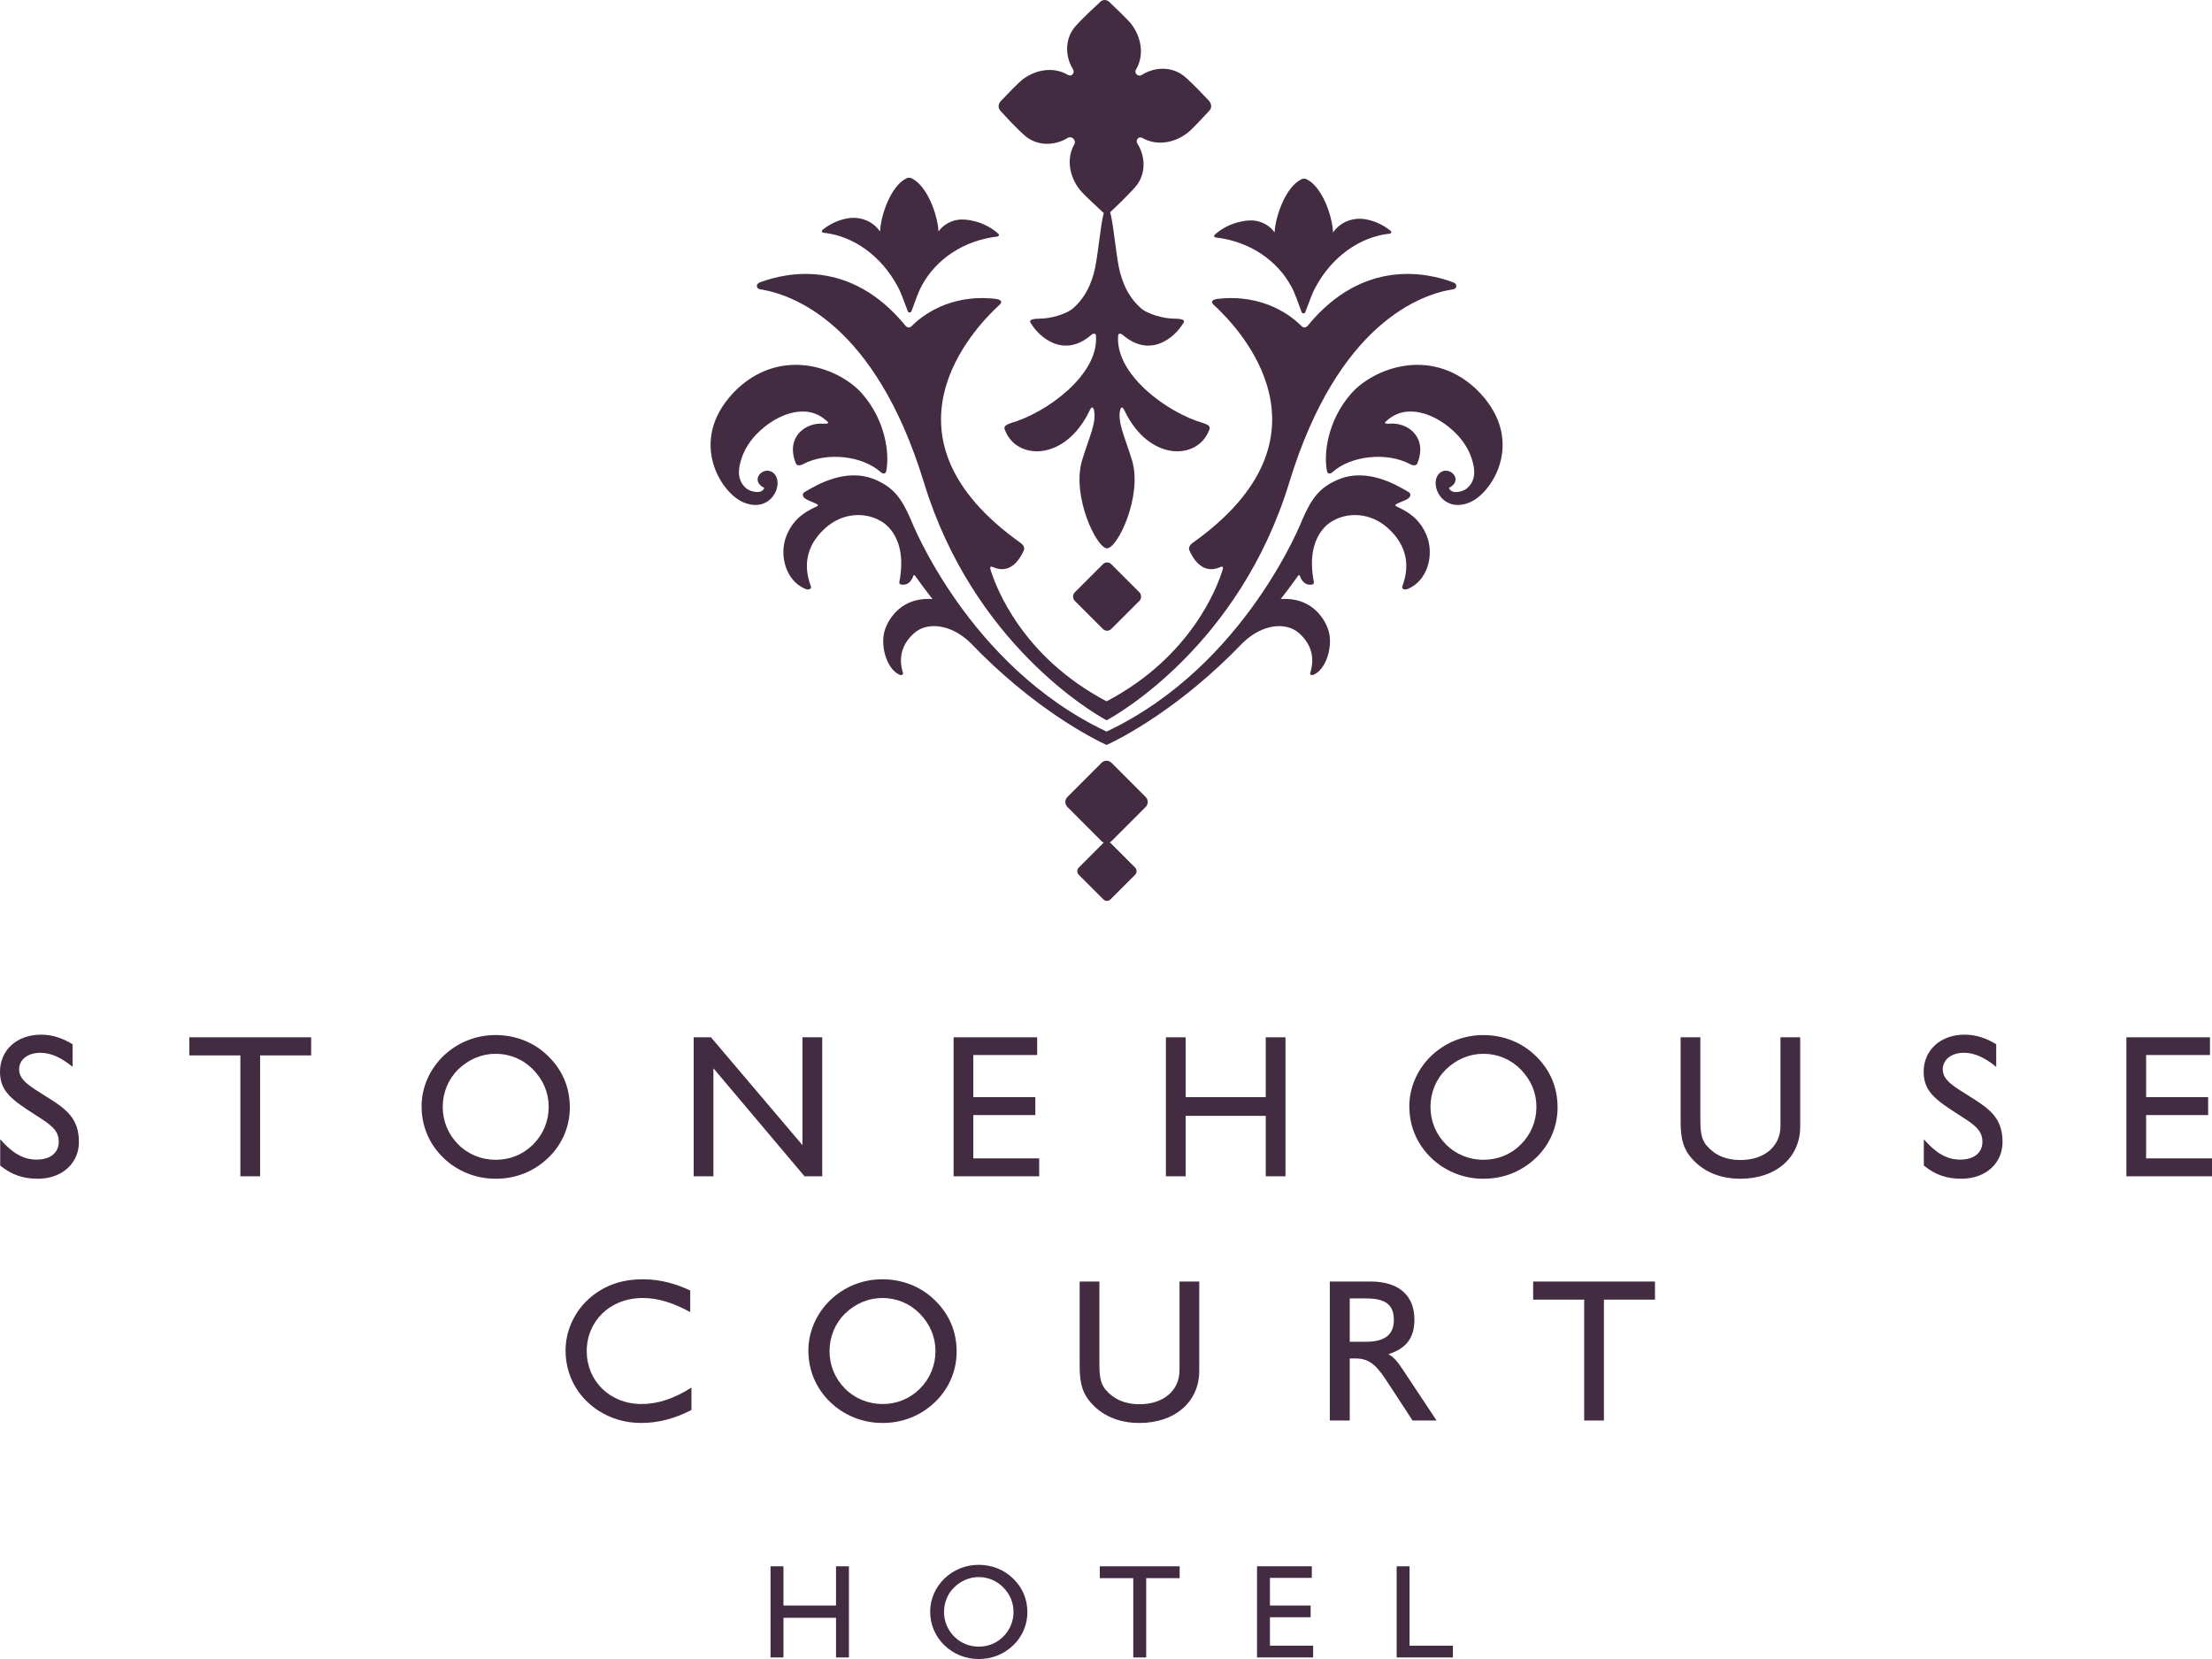 <?xml version="1.0" standalone="no"?>
<!DOCTYPE svg PUBLIC "-//W3C//DTD SVG 1.1//EN" "http://www.w3.org/Graphics/SVG/1.1/DTD/svg11.dtd">
<!--Generator: Xara Designer (www.xara.com), SVG filter version: 6.6.0.0-->
<svg fill="none" fill-rule="evenodd" stroke="black" stroke-width="0.501" stroke-linejoin="bevel" stroke-miterlimit="10" font-family="Times New Roman" font-size="16" style="font-variant-ligatures:none" xmlns:xlink="http://www.w3.org/1999/xlink" xmlns="http://www.w3.org/2000/svg" version="1.1" overflow="visible" width="122.998pt" height="92.25pt" viewBox="144 -642.75 122.998 92.25">
 <defs>
	</defs>
 <g id="Page background" transform="scale(1 -1)"/>
 <g id="MouseOff" transform="scale(1 -1)">
  <path d="M 205.154,554.997 L 207.016,554.997 L 207.016,550.588 L 207.734,550.588 L 207.734,554.997 L 209.595,554.997 L 209.595,555.656 L 205.154,555.656 L 205.154,554.997 Z" fill="#432b42" stroke="none" stroke-width="0.075" fill-rule="nonzero" stroke-linejoin="miter" marker-start="none" marker-end="none"/>
  <path d="M 190.487,553.474 L 187.564,553.474 L 187.564,555.656 L 186.846,555.656 L 186.846,550.588 L 187.564,550.588 L 187.564,552.793 L 190.487,552.793 L 190.487,550.588 L 191.205,550.588 L 191.205,555.656 L 190.487,555.656 L 190.487,553.474 Z" fill="#432b42" stroke="none" stroke-width="0.075" fill-rule="nonzero" stroke-linejoin="miter" marker-start="none" marker-end="none"/>
  <path d="M 214.615,552.823 L 216.877,552.823 L 216.877,553.475 L 214.615,553.475 L 214.615,555.012 L 216.943,555.012 L 216.943,555.657 L 213.897,555.657 L 213.897,550.589 L 217.017,550.589 L 217.017,551.242 L 214.615,551.242 L 214.615,552.823 Z" fill="#432b42" stroke="none" stroke-width="0.075" fill-rule="nonzero" stroke-linejoin="miter" marker-start="none" marker-end="none"/>
  <path d="M 199.793,551.753 C 199.422,551.382 198.947,551.189 198.42,551.189 C 197.909,551.189 197.412,551.39 197.056,551.753 C 196.693,552.116 196.493,552.599 196.493,553.119 C 196.493,553.639 196.693,554.129 197.056,554.484 C 197.427,554.848 197.909,555.057 198.42,555.057 C 198.939,555.057 199.422,554.855 199.785,554.484 C 200.156,554.106 200.357,553.639 200.357,553.119 C 200.357,552.599 200.156,552.116 199.793,551.753 Z M 198.42,555.738 C 197.702,555.738 197.033,555.471 196.514,554.975 C 196.011,554.484 195.722,553.824 195.722,553.141 C 195.722,552.421 195.996,551.768 196.514,551.264 C 197.019,550.773 197.702,550.5 198.42,550.5 C 199.155,550.5 199.815,550.759 200.342,551.264 C 200.852,551.753 201.127,552.414 201.127,553.096 C 201.127,553.832 200.86,554.462 200.334,554.975 C 199.83,555.471 199.148,555.738 198.42,555.738 Z" fill="#432b42" stroke="none" stroke-width="0.075" fill-rule="nonzero" stroke-linejoin="miter" marker-start="none" marker-end="none"/>
  <path d="M 222.379,555.656 L 221.661,555.656 L 221.661,550.588 L 224.788,550.588 L 224.788,551.241 L 222.379,551.241 L 222.379,555.656 Z" fill="#432b42" stroke="none" stroke-width="0.075" fill-rule="nonzero" stroke-linejoin="miter" marker-start="none" marker-end="none"/>
  <path d="M 219.968,568.142 L 219.052,568.142 L 219.052,570.551 L 219.968,570.551 C 221.009,570.551 221.506,570.224 221.506,569.352 C 221.506,568.537 220.997,568.142 219.968,568.142 Z M 223.881,563.762 L 222.004,566.591 C 221.755,566.964 221.539,567.27 221.2,567.451 C 222.207,567.768 222.648,568.367 222.648,569.375 C 222.648,570.71 221.789,571.491 220.205,571.491 L 217.944,571.491 L 217.944,563.762 L 219.052,563.762 L 219.052,567.213 L 219.38,567.213 C 220.251,567.213 220.624,566.704 221.223,565.787 L 222.546,563.762 L 223.881,563.762 Z" fill="#432b42" stroke="none" stroke-width="0.075" fill-rule="nonzero" stroke-linejoin="miter" marker-start="none" marker-end="none"/>
  <path d="M 229.251,570.484 L 232.089,570.484 L 232.089,563.762 L 233.186,563.762 L 233.186,570.484 L 236.025,570.484 L 236.025,571.491 L 229.251,571.491 L 229.251,570.484 Z" fill="#432b42" stroke="none" stroke-width="0.075" fill-rule="nonzero" stroke-linejoin="miter" marker-start="none" marker-end="none"/>
  <path d="M 176.625,567.621 C 176.625,569.273 177.902,570.575 179.746,570.575 C 180.593,570.575 181.441,570.303 182.38,569.793 L 182.38,570.993 C 181.667,571.321 180.809,571.616 179.746,571.616 C 178.501,571.616 177.484,571.231 176.658,570.45 C 175.889,569.714 175.448,568.696 175.448,567.655 C 175.448,566.286 176.115,565.063 177.269,564.316 C 177.969,563.863 178.773,563.626 179.666,563.626 C 180.593,563.626 181.543,563.875 182.448,564.35 L 182.448,565.595 C 181.497,564.985 180.582,564.679 179.678,564.679 C 177.902,564.679 176.625,565.969 176.625,567.621 Z" fill="#432b42" stroke="none" stroke-width="0.075" fill-rule="nonzero" stroke-linejoin="miter" marker-start="none" marker-end="none"/>
  <path d="M 193.066,564.679 C 192.286,564.679 191.528,564.985 190.985,565.539 C 190.431,566.094 190.126,566.829 190.126,567.621 C 190.126,568.413 190.431,569.16 190.985,569.703 C 191.551,570.258 192.286,570.575 193.066,570.575 C 193.857,570.575 194.593,570.269 195.147,569.703 C 195.712,569.126 196.017,568.413 196.017,567.621 C 196.017,566.829 195.712,566.094 195.158,565.539 C 194.593,564.973 193.869,564.679 193.066,564.679 Z M 197.194,567.587 C 197.194,568.707 196.787,569.669 195.983,570.451 C 195.215,571.208 194.174,571.616 193.066,571.616 C 191.969,571.616 190.951,571.208 190.16,570.451 C 189.391,569.703 188.95,568.696 188.95,567.655 C 188.95,566.557 189.368,565.561 190.16,564.792 C 190.929,564.045 191.969,563.626 193.066,563.626 C 194.186,563.626 195.192,564.022 195.995,564.792 C 196.775,565.539 197.194,566.546 197.194,567.587 Z" fill="#432b42" stroke="none" stroke-width="0.075" fill-rule="nonzero" stroke-linejoin="miter" marker-start="none" marker-end="none"/>
  <path d="M 209.587,566.557 C 209.587,565.437 208.705,564.668 207.36,564.668 C 206.557,564.668 205.934,564.939 205.482,565.47 C 205.143,565.866 205.131,566.364 205.131,567.054 L 205.131,571.491 L 204.034,571.491 L 204.034,567.01 C 204.034,566.161 204.058,565.493 204.578,564.849 C 205.222,564.056 206.172,563.626 207.36,563.626 C 209.349,563.626 210.684,564.815 210.684,566.523 L 210.684,571.491 L 209.587,571.491 L 209.587,566.557 Z" fill="#432b42" stroke="none" stroke-width="0.075" fill-rule="nonzero" stroke-linejoin="miter" marker-start="none" marker-end="none"/>
  <path d="M 189.719,577.342 L 189.719,585.071 L 188.622,585.071 L 188.622,579.073 L 183.533,585.071 L 182.572,585.071 L 182.572,577.342 L 183.669,577.342 L 183.669,583.35 L 188.735,577.342 L 189.719,577.342 Z" fill="#432b42" stroke="none" stroke-width="0.075" fill-rule="nonzero" stroke-linejoin="miter" marker-start="none" marker-end="none"/>
  <path d="M 146.589,581.766 C 145.651,582.355 145.063,582.683 145.063,583.294 C 145.063,583.815 145.526,584.21 146.239,584.21 C 146.85,584.21 147.403,583.939 148.037,583.429 L 148.037,584.686 C 147.461,585.037 146.884,585.218 146.284,585.218 C 144.916,585.218 144,584.335 144,583.158 C 144,582.049 144.679,581.585 145.979,580.747 C 146.816,580.216 147.268,579.911 147.268,579.265 C 147.268,578.654 146.805,578.27 146.035,578.27 C 145.278,578.27 144.679,578.643 144.011,579.401 L 144.011,577.941 C 144.645,577.421 145.289,577.206 146.103,577.206 C 147.472,577.206 148.388,578.088 148.388,579.242 C 148.388,580.544 147.72,581.065 146.589,581.766 Z" fill="#432b42" stroke="none" stroke-width="0.075" fill-rule="nonzero" stroke-linejoin="miter" marker-start="none" marker-end="none"/>
  <path d="M 154.528,584.064 L 157.366,584.064 L 157.366,577.342 L 158.463,577.342 L 158.463,584.064 L 161.302,584.064 L 161.302,585.071 L 154.528,585.071 L 154.528,584.064 Z" fill="#432b42" stroke="none" stroke-width="0.075" fill-rule="nonzero" stroke-linejoin="miter" marker-start="none" marker-end="none"/>
  <path d="M 173.651,579.118 C 173.085,578.552 172.361,578.259 171.559,578.259 C 170.778,578.259 170.02,578.564 169.477,579.118 C 168.923,579.674 168.618,580.408 168.618,581.201 C 168.618,581.992 168.923,582.74 169.477,583.283 C 170.043,583.838 170.778,584.154 171.559,584.154 C 172.35,584.154 173.085,583.849 173.639,583.283 C 174.205,582.706 174.51,581.992 174.51,581.201 C 174.51,580.408 174.205,579.674 173.651,579.118 Z M 174.475,584.03 C 173.707,584.788 172.666,585.196 171.559,585.196 C 170.462,585.196 169.443,584.788 168.652,584.03 C 167.883,583.283 167.442,582.275 167.442,581.235 C 167.442,580.137 167.861,579.141 168.652,578.372 C 169.421,577.624 170.462,577.206 171.559,577.206 C 172.678,577.206 173.684,577.602 174.487,578.372 C 175.267,579.118 175.685,580.125 175.685,581.167 C 175.685,582.288 175.278,583.248 174.475,584.03 Z" fill="#432b42" stroke="none" stroke-width="0.075" fill-rule="nonzero" stroke-linejoin="miter" marker-start="none" marker-end="none"/>
  <path d="M 226.481,578.259 C 225.701,578.259 224.943,578.564 224.401,579.118 C 223.846,579.673 223.541,580.408 223.541,581.201 C 223.541,581.992 223.846,582.739 224.401,583.282 C 224.967,583.837 225.701,584.154 226.481,584.154 C 227.273,584.154 228.008,583.849 228.562,583.282 C 229.127,582.706 229.433,581.992 229.433,581.201 C 229.433,580.408 229.127,579.673 228.573,579.118 C 228.008,578.552 227.284,578.259 226.481,578.259 Z M 230.609,581.167 C 230.609,582.287 230.202,583.248 229.399,584.03 C 228.63,584.787 227.59,585.195 226.481,585.195 C 225.384,585.195 224.367,584.787 223.575,584.03 C 222.807,583.282 222.365,582.275 222.365,581.235 C 222.365,580.137 222.784,579.141 223.575,578.371 C 224.345,577.624 225.384,577.206 226.481,577.206 C 227.601,577.206 228.608,577.602 229.41,578.371 C 230.191,579.118 230.609,580.125 230.609,581.167 Z" fill="#432b42" stroke="none" stroke-width="0.075" fill-rule="nonzero" stroke-linejoin="miter" marker-start="none" marker-end="none"/>
  <path d="M 198.121,580.747 L 201.57,580.747 L 201.57,581.743 L 198.121,581.743 L 198.121,584.086 L 201.672,584.086 L 201.672,585.071 L 197.024,585.071 L 197.024,577.342 L 201.784,577.342 L 201.784,578.338 L 198.121,578.338 L 198.121,580.747 Z" fill="#432b42" stroke="none" stroke-width="0.075" fill-rule="nonzero" stroke-linejoin="miter" marker-start="none" marker-end="none"/>
  <path d="M 208.83,585.071 L 208.83,577.342 L 209.926,577.342 L 209.926,580.703 L 214.382,580.703 L 214.382,577.342 L 215.479,577.342 L 215.479,585.071 L 214.382,585.071 L 214.382,581.744 L 209.926,581.744 L 209.926,585.071 L 208.83,585.071 Z" fill="#432b42" stroke="none" stroke-width="0.075" fill-rule="nonzero" stroke-linejoin="miter" marker-start="none" marker-end="none"/>
  <path d="M 243.003,580.137 C 243.003,579.017 242.121,578.247 240.775,578.247 C 239.972,578.247 239.35,578.519 238.897,579.051 C 238.558,579.446 238.547,579.945 238.547,580.635 L 238.547,585.071 L 237.45,585.071 L 237.45,580.589 C 237.45,579.741 237.473,579.073 237.993,578.428 C 238.638,577.636 239.587,577.206 240.775,577.206 C 242.765,577.206 244.1,578.395 244.1,580.103 L 244.1,585.071 L 243.003,585.071 L 243.003,580.137 Z" fill="#432b42" stroke="none" stroke-width="0.075" fill-rule="nonzero" stroke-linejoin="miter" marker-start="none" marker-end="none"/>
  <path d="M 263.334,578.338 L 263.334,580.747 L 266.783,580.747 L 266.783,581.743 L 263.334,581.743 L 263.334,584.086 L 266.885,584.086 L 266.885,585.071 L 262.238,585.071 L 262.238,577.342 L 266.998,577.342 L 266.998,578.338 L 263.334,578.338 Z" fill="#432b42" stroke="none" stroke-width="0.075" fill-rule="nonzero" stroke-linejoin="miter" marker-start="none" marker-end="none"/>
  <path d="M 253.553,581.766 C 252.614,582.355 252.027,582.683 252.027,583.294 C 252.027,583.815 252.49,584.21 253.202,584.21 C 253.813,584.21 254.367,583.939 255,583.429 L 255,584.686 C 254.424,585.037 253.846,585.218 253.248,585.218 C 251.879,585.218 250.964,584.335 250.964,583.158 C 250.964,582.049 251.642,581.585 252.942,580.747 C 253.78,580.216 254.232,579.911 254.232,579.265 C 254.232,578.654 253.768,578.27 252.999,578.27 C 252.241,578.27 251.642,578.643 250.974,579.401 L 250.974,577.941 C 251.608,577.421 252.252,577.206 253.066,577.206 C 254.435,577.206 255.351,578.088 255.351,579.242 C 255.351,580.544 254.684,581.065 253.553,581.766 Z" fill="#432b42" stroke="none" stroke-width="0.075" fill-rule="nonzero" stroke-linejoin="miter" marker-start="none" marker-end="none"/>
  <path d="M 200.91,635.276 C 201.578,634.631 202.584,634.606 203.353,635.072 L 203.37,635.083 C 203.479,635.148 203.642,635.117 203.708,635.007 L 203.743,634.951 C 203.789,634.866 203.774,634.778 203.732,634.718 L 203.72,634.694 C 203.297,633.917 203.456,632.949 204.039,632.203 C 204.223,631.967 205.033,631.217 205.374,630.904 C 205.172,630.164 205.044,628.339 204.822,627.551 C 204.542,626.559 204.14,626.045 203.709,625.643 C 203.313,625.273 202.391,625.028 201.806,625.032 C 201.484,625.028 201.151,624.988 201.331,624.764 C 201.745,624.062 203.114,622.763 204.693,624.137 C 204.776,624.21 204.958,624.237 204.942,624.06 C 205.095,621.912 202.196,619.797 200.226,619.231 C 199.867,619.111 199.804,619.018 199.881,618.834 C 200.515,617.153 203.23,617.06 204.597,619.939 C 204.667,620.087 204.753,620.174 204.822,619.981 C 205.002,619.27 204.555,618.444 204.161,617.127 C 203.59,615.156 204.974,612.261 205.558,612.261 C 206.142,612.261 207.526,615.156 206.955,617.127 C 206.559,618.444 206.114,619.27 206.293,619.981 C 206.362,620.174 206.448,620.087 206.518,619.939 C 207.886,617.06 210.601,617.153 211.235,618.834 C 211.312,619.018 211.249,619.111 210.889,619.231 C 208.917,619.797 206.02,621.912 206.173,624.06 C 206.157,624.237 206.339,624.21 206.422,624.137 C 208.002,622.763 209.371,624.062 209.785,624.764 C 209.965,624.988 209.631,625.028 209.309,625.032 C 208.725,625.028 207.801,625.273 207.405,625.643 C 206.976,626.045 206.572,626.559 206.293,627.551 C 206.067,628.355 205.938,630.238 205.729,630.948 C 206.693,631.848 207.083,632.305 207.083,632.305 C 207.718,632.982 207.729,633.988 207.253,634.752 L 207.243,634.769 C 207.175,634.876 207.207,635.019 207.316,635.087 L 207.324,635.094 C 207.397,635.121 207.478,635.11 207.539,635.07 L 207.562,635.058 C 208.338,634.634 209.305,634.793 210.051,635.376 C 210.272,635.547 210.881,636.199 211.224,636.573 C 211.507,636.856 211.216,637.157 211.216,637.157 C 210.347,638.086 209.949,638.423 209.949,638.423 C 209.273,639.057 208.267,639.07 207.504,638.593 L 207.487,638.583 C 207.38,638.515 207.237,638.547 207.169,638.655 L 207.149,638.683 C 207.122,638.757 207.134,638.836 207.176,638.896 L 207.187,638.919 C 207.624,639.69 207.476,640.66 206.905,641.414 C 206.738,641.633 206.052,642.29 205.679,642.644 C 205.679,642.644 205.437,642.883 205.178,642.644 C 204.241,641.788 203.859,641.354 203.859,641.354 C 203.215,640.685 203.189,639.68 203.656,638.91 L 203.666,638.892 C 203.732,638.784 203.698,638.642 203.589,638.575 L 203.579,638.569 C 203.506,638.541 203.427,638.553 203.366,638.595 L 203.343,638.607 C 202.573,639.042 201.603,638.895 200.85,638.324 C 200.638,638.161 200.011,637.509 199.652,637.13 C 199.652,637.13 199.369,636.864 199.653,636.559 C 200.486,635.647 200.91,635.276 200.91,635.276 Z" fill="#432b42" stroke="none" stroke-width="0.075" fill-rule="nonzero" stroke-linejoin="miter" marker-start="none" marker-end="none"/>
  <rect x="-4.797" y="-4.798" width="9.593" height="9.595" rx="1.089" ry="1.089" transform="matrix(0.212 0.212 -0.212 0.212 205.56 609.577)" fill="#432b42" fill-rule="nonzero" stroke-linejoin="miter" stroke="none" stroke-width="0.075"/>
  <path d="M 205.377,595.894 C 205.369,595.887 205.359,595.884 205.351,595.876 L 203.985,594.509 C 203.874,594.398 203.874,594.219 203.985,594.108 L 205.351,592.741 C 205.461,592.63 205.641,592.63 205.752,592.741 L 207.117,594.108 C 207.228,594.219 207.228,594.398 207.117,594.509 L 205.752,595.876 C 205.738,595.889 205.72,595.896 205.705,595.907 C 205.741,595.925 205.776,595.949 205.807,595.98 L 207.704,597.878 C 207.858,598.032 207.858,598.281 207.704,598.434 L 205.807,600.334 C 205.653,600.488 205.404,600.488 205.251,600.334 L 203.353,598.434 C 203.199,598.281 203.199,598.032 203.353,597.878 L 205.25,595.98 C 205.288,595.941 205.331,595.913 205.377,595.894 Z" fill="#432b42" stroke="none" stroke-width="0.075" fill-rule="nonzero" stroke-linejoin="miter" marker-start="none" marker-end="none"/>
  <path d="M 221.193,613.368 C 222.324,612.335 222.365,611.166 221.973,610.145 C 221.924,609.973 222.141,609.944 222.262,609.996 C 223.395,610.445 223.769,611.931 223.317,613 C 222.906,613.973 222.221,614.302 221.831,614.506 C 221.729,614.56 221.477,614.628 221.634,614.713 C 221.872,614.852 222.256,614.938 222.386,615.115 C 222.434,615.18 222.452,615.321 222.33,615.386 C 221.663,615.778 220.016,616.774 218.391,616.076 C 217.414,615.658 216.949,615.093 216.418,613.859 C 216.418,613.859 213.268,605.732 205.553,602.081 L 205.531,602.071 C 197.802,605.717 194.646,613.859 194.646,613.859 C 194.115,615.093 193.65,615.658 192.674,616.076 C 191.048,616.774 189.401,615.778 188.734,615.386 C 188.613,615.321 188.63,615.18 188.678,615.115 C 188.809,614.938 189.192,614.852 189.43,614.713 C 189.587,614.628 189.335,614.56 189.234,614.506 C 188.844,614.302 188.158,613.973 187.747,613 C 187.295,611.931 187.67,610.445 188.802,609.996 C 188.923,609.944 189.14,609.973 189.092,610.145 C 188.699,611.166 188.74,612.335 189.871,613.368 C 190.904,614.311 192.183,614.241 192.95,613.79 C 192.95,613.79 194.525,613.074 194.01,610.405 C 194.01,610.405 193.982,610.287 194.08,610.253 C 194.528,610.155 194.717,610.53 194.784,610.724 C 194.784,610.724 194.802,610.817 194.881,610.739 C 195.201,610.287 195.525,609.856 195.85,609.44 C 193.75,609.583 193.214,607.751 193.214,607.751 C 192.927,606.965 193.251,605.591 194.006,605.235 C 194.087,605.194 194.236,605.205 194.211,605.324 C 193.985,606.04 194.049,606.853 194.834,607.547 C 195.552,608.182 196.862,608.058 197.934,607.029 L 197.935,607.031 C 201.481,603.325 204.788,601.67 205.532,601.325 C 206.277,601.67 209.583,603.325 213.129,607.031 L 213.13,607.029 C 214.203,608.058 215.512,608.182 216.23,607.547 C 217.015,606.853 217.079,606.04 216.854,605.324 C 216.828,605.205 216.977,605.194 217.058,605.235 C 217.813,605.591 218.137,606.965 217.85,607.751 C 217.85,607.751 217.315,609.583 215.215,609.44 C 215.54,609.856 215.863,610.287 216.183,610.739 C 216.262,610.817 216.28,610.724 216.28,610.724 C 216.347,610.53 216.536,610.155 216.984,610.253 C 217.082,610.287 217.054,610.405 217.054,610.405 C 216.539,613.074 218.115,613.79 218.115,613.79 C 218.881,614.241 220.16,614.311 221.193,613.368 Z" fill="#432b42" stroke="none" stroke-width="0.075" fill-rule="nonzero" stroke-linejoin="miter" marker-start="none" marker-end="none"/>
  <path d="M 219.118,620.851 C 217.814,619.358 217.59,617.493 217.789,616.545 C 217.828,616.365 217.996,616.409 218.099,616.502 C 219.114,617.409 221.091,617.636 222.405,616.944 C 222.594,616.841 222.75,616.853 222.811,616.983 C 223.351,618.29 222.474,619.159 221.461,619.198 C 221.32,619.195 220.883,619.14 221.054,619.306 C 222.223,620.425 223.75,619.6 224.331,619.182 C 224.911,618.764 225.723,618.011 225.943,616.827 C 226.075,616.108 225.77,615.752 225.534,615.569 C 225.332,615.411 224.703,615.239 224.567,615.618 C 225.454,616.076 224.532,616.937 224.025,616.417 C 223.428,615.808 224.233,614.133 225.786,614.844 C 227.046,615.421 228.909,618.43 226.037,621.157 C 223.499,623.495 220.341,622.251 219.118,620.851 Z" fill="#432b42" stroke="none" stroke-width="0.075" fill-rule="nonzero" stroke-linejoin="miter" marker-start="none" marker-end="none"/>
  <path d="M 186.242,626.668 C 188.01,626.398 192.655,624.829 195.377,615.914 C 198.109,606.967 204.804,603.101 205.453,602.743 L 205.533,602.699 L 205.591,602.731 C 206.104,603.012 212.924,606.863 215.687,615.914 C 218.41,624.829 223.055,626.398 224.823,626.668 C 224.979,626.711 224.98,626.842 224.98,626.842 C 224.98,626.987 224.814,627.047 224.814,627.047 C 223.327,627.606 219.798,628.367 216.754,624.685 C 216.754,624.685 216.572,624.404 216.361,624.629 C 215.849,625.143 214.283,626.429 211.706,626.131 C 211.706,626.131 211.166,626.081 211.509,625.78 C 212.959,624.449 218.615,618.464 210.314,612.56 C 210.314,612.56 210.019,612.365 210.146,612.124 C 210.348,611.667 210.881,610.785 211.849,611.215 C 211.849,611.215 212.062,611.329 211.989,611.083 C 211.685,610.092 210.243,606.257 205.585,603.781 L 205.533,603.755 L 205.48,603.781 C 200.822,606.257 199.38,610.092 199.076,611.083 C 199.002,611.329 199.215,611.215 199.215,611.215 C 200.184,610.785 200.717,611.667 200.919,612.124 C 201.046,612.365 200.751,612.56 200.751,612.56 C 192.449,618.464 198.106,624.449 199.556,625.78 C 199.899,626.081 199.358,626.131 199.358,626.131 C 196.782,626.429 195.216,625.143 194.703,624.629 C 194.493,624.404 194.311,624.685 194.311,624.685 C 191.267,628.367 187.738,627.606 186.251,627.047 C 186.251,627.047 186.084,626.987 186.084,626.842 C 186.084,626.842 186.086,626.711 186.242,626.668 Z" fill="#432b42" stroke="none" stroke-width="0.075" fill-rule="nonzero" stroke-linejoin="miter" marker-start="none" marker-end="none"/>
  <path d="M 185.279,614.844 C 186.832,614.133 187.637,615.808 187.04,616.417 C 186.532,616.937 185.61,616.076 186.497,615.618 C 186.362,615.239 185.732,615.411 185.53,615.569 C 185.295,615.752 184.989,616.109 185.122,616.828 C 185.342,618.011 186.153,618.764 186.734,619.182 C 187.315,619.6 188.842,620.425 190.011,619.306 C 190.182,619.14 189.744,619.195 189.604,619.198 C 188.59,619.16 187.714,618.29 188.253,616.983 C 188.314,616.853 188.471,616.841 188.659,616.944 C 189.973,617.636 191.95,617.409 192.966,616.502 C 193.068,616.409 193.236,616.365 193.276,616.545 C 193.475,617.493 193.25,619.358 191.947,620.851 C 190.724,622.251 187.566,623.495 185.027,621.157 C 182.156,618.43 184.019,615.421 185.279,614.844 Z" fill="#432b42" stroke="none" stroke-width="0.075" fill-rule="nonzero" stroke-linejoin="miter" marker-start="none" marker-end="none"/>
  <path d="M 216.324,632.759 C 215.502,632.333 214.925,630.777 214.874,629.83 C 214.494,630.349 213.923,630.518 213.466,630.491 C 213.466,630.491 212.411,630.476 211.564,629.714 C 211.529,629.679 211.506,629.657 211.514,629.618 C 211.522,629.58 211.556,629.551 211.598,629.546 C 213.447,629.336 215.028,628.297 215.83,626.767 C 215.976,626.511 216.22,625.826 216.324,625.535 C 216.392,625.343 216.401,625.319 216.478,625.327 C 216.487,625.326 216.494,625.326 216.502,625.326 C 216.558,625.326 216.572,625.364 216.634,625.533 C 216.741,625.824 216.991,626.507 217.142,626.765 C 218.05,628.461 219.595,629.58 221.275,629.758 C 221.318,629.763 221.353,629.791 221.36,629.83 C 221.366,629.864 221.348,629.899 221.311,629.926 C 220.482,630.589 219.652,630.587 219.652,630.587 C 219.172,630.598 218.547,630.426 218.124,629.826 C 218.078,630.771 217.522,632.313 216.712,632.752 C 216.508,632.89 216.324,632.759 216.324,632.759 Z" fill="#432b42" stroke="none" stroke-width="0.075" fill-rule="nonzero" stroke-linejoin="miter" marker-start="none" marker-end="none"/>
  <path d="M 194.347,632.804 C 193.537,632.365 192.981,630.823 192.935,629.878 C 192.512,630.477 191.887,630.65 191.407,630.638 C 191.407,630.638 190.577,630.641 189.748,629.978 C 189.711,629.951 189.693,629.915 189.699,629.882 C 189.706,629.843 189.741,629.814 189.784,629.81 C 191.464,629.632 193.009,628.513 193.917,626.816 C 194.068,626.558 194.318,625.876 194.425,625.585 C 194.487,625.416 194.501,625.377 194.557,625.377 C 194.564,625.377 194.572,625.378 194.581,625.379 C 194.658,625.37 194.667,625.395 194.735,625.586 C 194.839,625.878 195.083,626.562 195.23,626.819 C 196.031,628.349 197.612,629.387 199.46,629.597 C 199.503,629.603 199.537,629.632 199.545,629.67 C 199.553,629.708 199.53,629.731 199.495,629.766 C 198.648,630.528 197.593,630.543 197.593,630.543 C 197.136,630.569 196.565,630.401 196.185,629.881 C 196.134,630.829 195.557,632.385 194.735,632.811 C 194.735,632.811 194.551,632.942 194.347,632.804 Z" fill="#432b42" stroke="none" stroke-width="0.075" fill-rule="nonzero" stroke-linejoin="miter" marker-start="none" marker-end="none"/>
 </g>
</svg>
